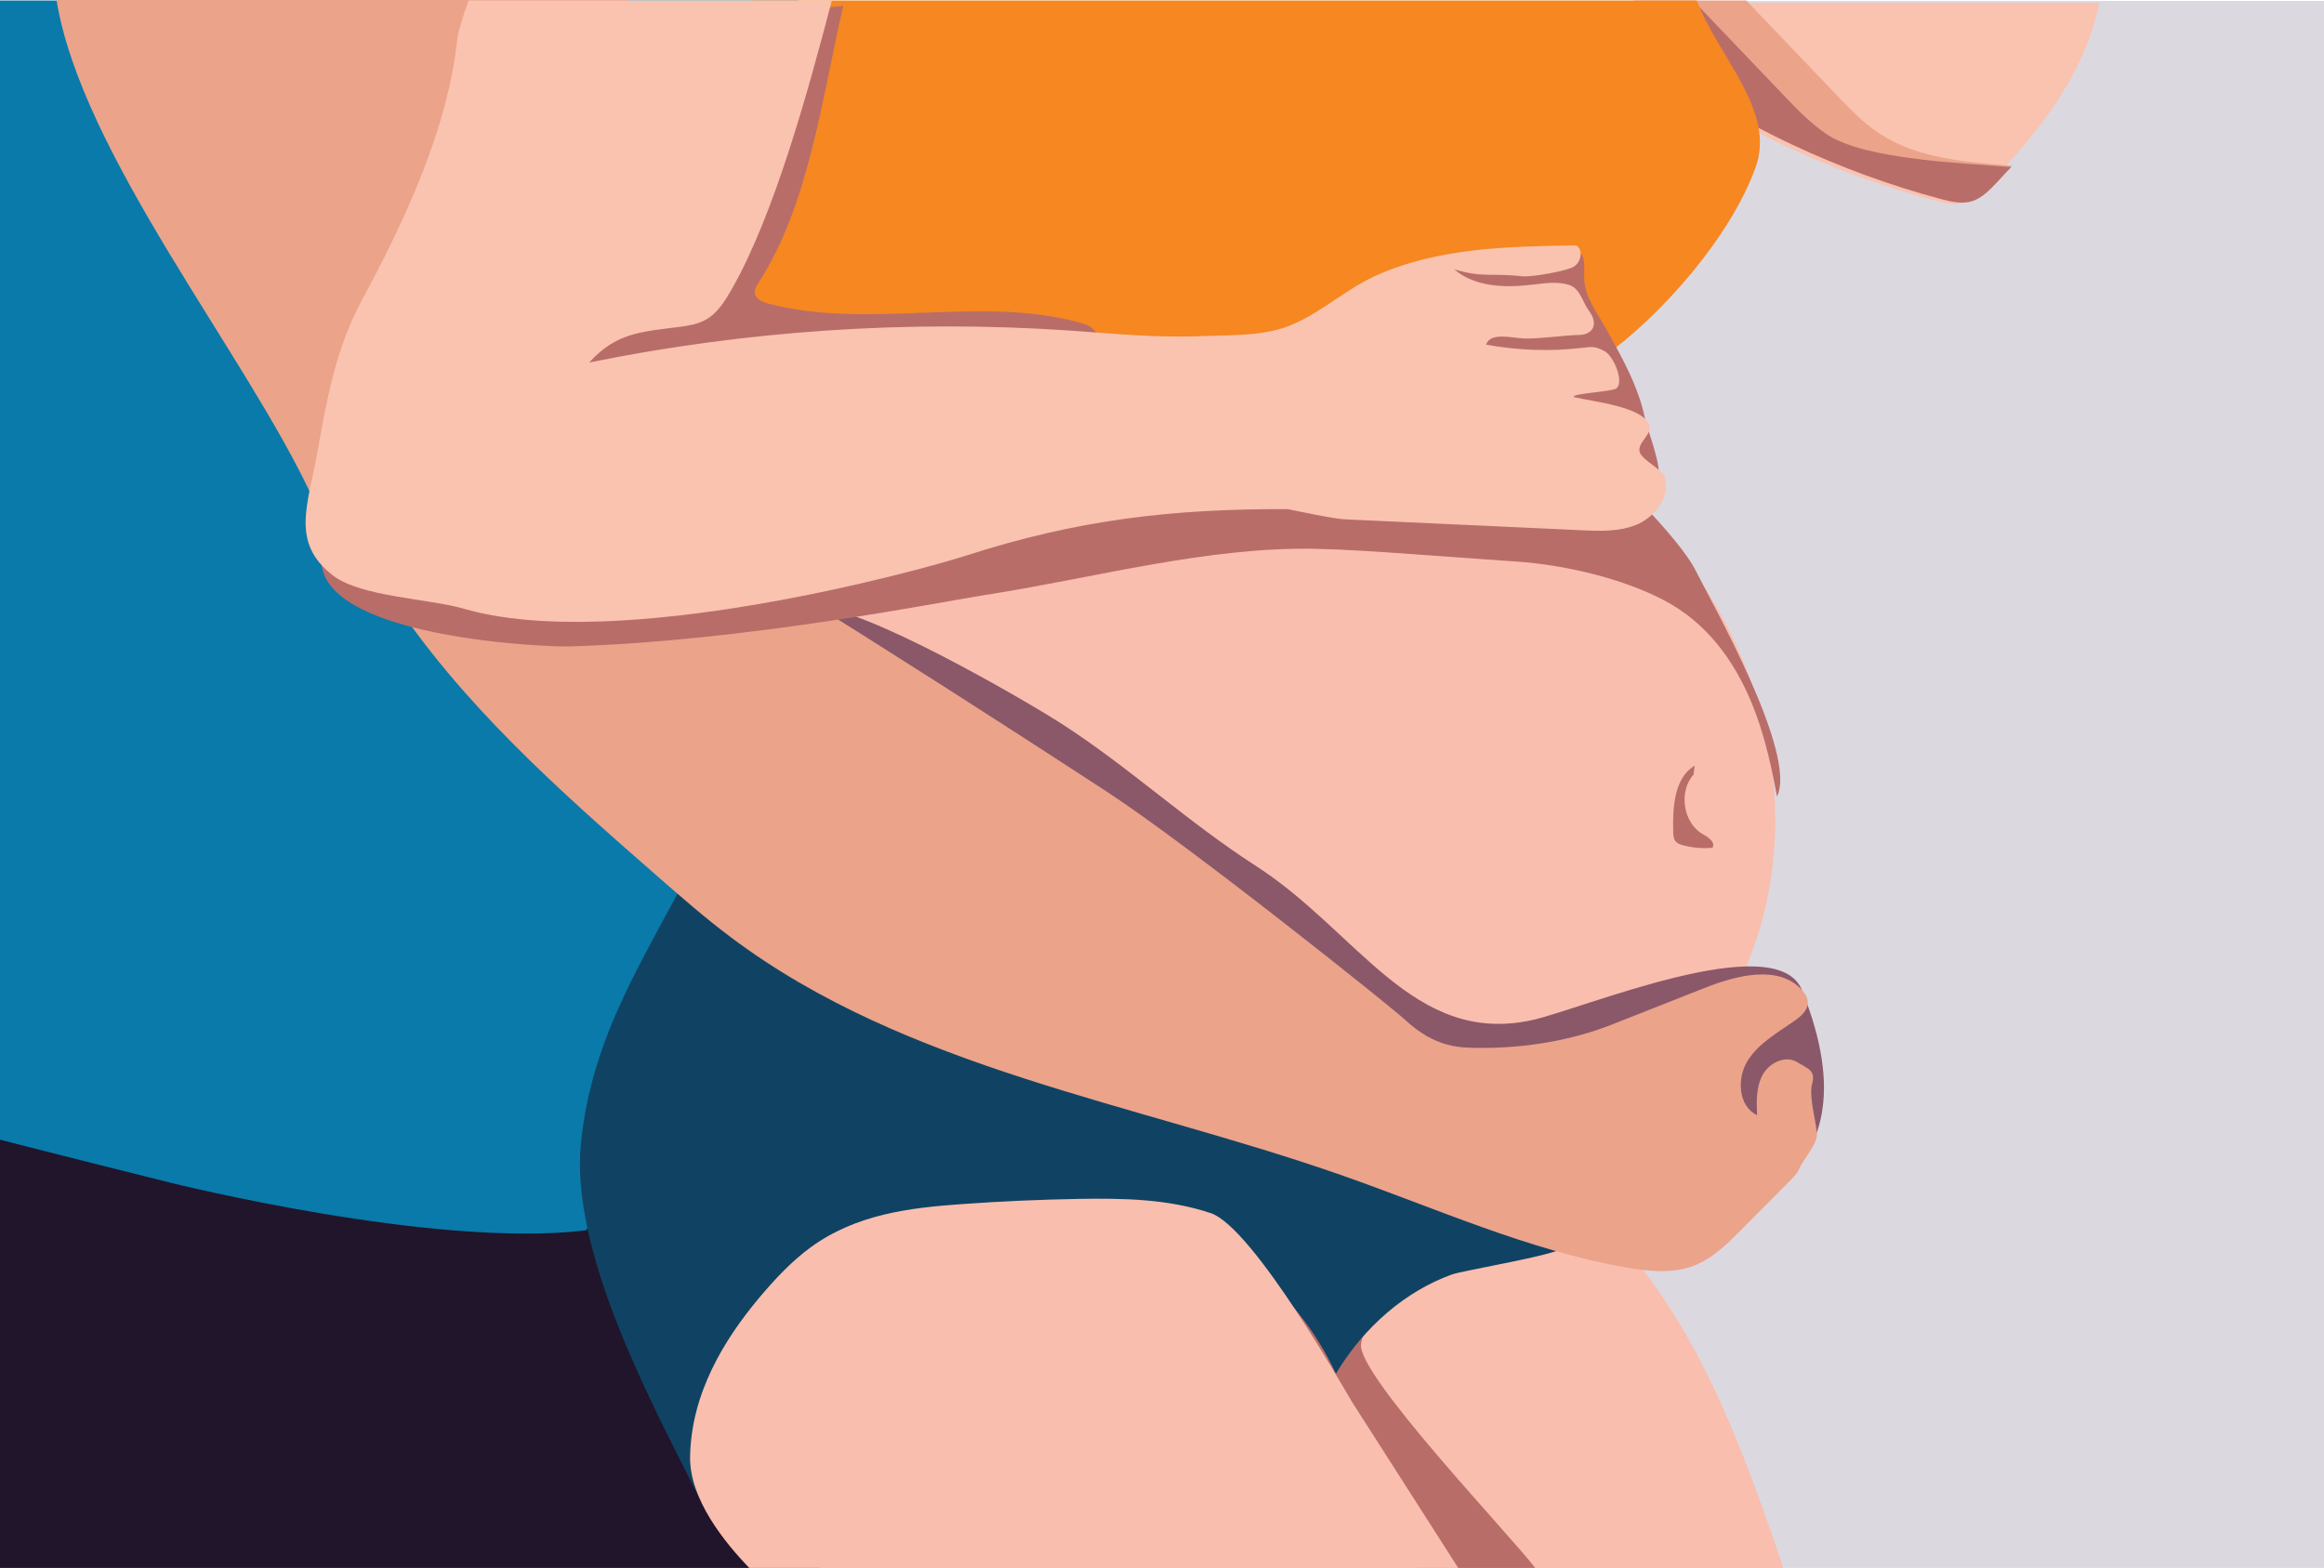 <?xml version="1.0" encoding="utf-8"?>
<!-- Generator: Adobe Illustrator 18.1.1, SVG Export Plug-In . SVG Version: 6.00 Build 0)  -->
<svg version="1.1" id="Layer_1" xmlns="http://www.w3.org/2000/svg" xmlns:xlink="http://www.w3.org/1999/xlink" x="0px" y="0px"
	 viewBox="0 0 1962 1323.9" enable-background="new 0 0 1962 1323.9" xml:space="preserve">
<rect y="0.8" fill="#DCD8E0" width="1962" height="1323.9"/>
<g>
	<path fill="#F9C3AF" d="M1372.1,2.4c-0.2,4.2-0.3,8.5-0.5,12.7c-0.3,8.5-0.5,17.5,3.2,24.9c3.3,6.6,9.2,11,14.9,15
		c74.9,52.7,157.4,91.4,243.2,114.2c8.5,2.2,17.4,4.3,25.8,1.7c8.1-2.6,14.6-9.2,20.7-15.7c27.4-29,54.1-59.7,72.9-96.5
		c8.9-17.5,16-36.6,20.1-56.3H1372.1z"/>
</g>
<g>
	<path fill="#EBA38A" d="M1378.7,13.1c-0.3,8.5-0.5,17.5,3.2,24.9c3.3,6.6,9.2,11,14.9,15c74.9,52.7,157.4,91.4,243.2,114.2
		c8.5,2.2,17.4,4.3,25.8,1.7c8.1-2.6,14.6-9.2,20.7-15.7c4.1-4.3,8.2-8.7,12.2-13.1c-0.2,0-0.4,0-0.6-0.1
		c-38.6-3.2-79.2-6-111.5-27.3c-13.7-9.1-25.2-21-36.5-32.9c-25.3-26.5-50.6-53-75.9-79.4h-95C1379,4.6,1378.8,8.8,1378.7,13.1z"/>
</g>
<g>
	<path fill="#B96D69" d="M1377.8,14.1c-0.3,8.5-0.5,17.5,3.2,24.9c3.3,6.6,9.2,11,14.9,15c74.9,52.7,157.4,91.4,243.2,114.2
		c8.5,2.2,17.4,4.3,25.8,1.7c8.1-2.6,14.6-9.2,20.7-15.7c4.1-4.3,8.2-8.7,12.2-13.1c-0.2,0-0.4,0-0.6-0.1
		c-38.6-3.2-122.2-6-154.5-27.3c-13.7-9.1-25.2-21-36.5-32.9c-25.3-26.5-50.6-53-75.9-79.4h-52C1378.1,5.6,1378,9.8,1377.8,14.1z"/>
</g>
<g>
	<path fill="#097AA9" d="M793.8,139.2C780,105.7,764.6,72,739.1,45.4c-18.4-19.1-41-33.6-65.5-45H0v982.3
		c24.7,6.4,52.6,12.1,70.9,11.5c132-4.6,279.7,146.8,406.9,113.4l30-26c152-20.8,250.8-201.5,374.6-287.5
		c8.9-6.2,17.9-12.7,23.3-21.8c6.6-11.1,6.9-24.5,6.9-37.2C912.5,531.8,872,328.6,793.8,139.2z"/>
</g>
<g>
	<g>
		<path fill="#EBA38A" d="M268.9,374.3c-0.1-0.2-0.2-0.4-0.3-0.6c-2-0.7-4-1.5-6-2.2L268.9,374.3z"/>
	</g>
	<g>
		<path fill="#EBA38A" d="M530.5,0H47.7c21.2,130.5,160.6,299.8,216,419.9c35.2,12.7,75.9-21.4,113.1-18.3
			c39.4,3.3,81.2-4.5,111.7-29.5c28.2-23.1,44-58.5,50.4-94.4c6.4-35.9,4.2-72.6,2-109C537.4,110.9,534,57.8,530.5,0z"/>
	</g>
</g>
<g>
	<g>
		<path fill="#20152B" d="M693.6,1324.5c-69.9-97.5-125-213.9-154.3-321.4c-3.4-12.5-7.5-26.2-21.9-33.7c-1.9-1-3.9-1.9-6.1-2.6
			c0.3-1.2,0.6-2.3,0.9-3.5c-2.6,0.5-5.2,1-7.8,1.6c-7.4-1.6-2.5,73.1-10.2,74c-127.3,15.3-346.9-39.5-349.3-40
			c-3-0.6-142-35.7-144.9-36.6v362.2C201.7,1324.5,662,1325.1,693.6,1324.5z"/>
	</g>
</g>
<g>
	<path fill="#F9BEAE" d="M1239.8,1324.7h266c-34.8-103.2-73.3-208.2-145.5-283.8c-6.7-7-13.8-13.9-22-18.5
		c-12.3-6.9-26.5-8.7-40.3-8.2c-68.6,2.2-127,53.8-175.7,106.9c-5.9,6.4-12.1,13.8-12.6,22.9c-0.4,8.1,3.9,15.4,8,22.1
		C1153.5,1223.2,1194.4,1276.4,1239.8,1324.7z"/>
</g>
<path d="M1446.8,791.5c-10.4-0.6-17.9-6-24.8-11.7c-5.3-4.4-9.3-10.4-13.4-16c-1-1.3-1.1-4.8-0.2-5.7c1.7-1.5,4.7-2.8,6.8-2.4
	c2.4,0.5,4.7,2.8,6.4,4.8c5.5,6.9,11.6,12.8,19.5,16.9c5.5,2.8,10.1,1.7,14.7-1.7c4.4-3.3,8.5-7,13.1-10c1.8-1.2,4.6-1.1,6.9-1.6
	c0.2,2.2,1.3,4.8,0.4,6.5c-4.6,9.1-11.4,16-21.3,19.3C1452.1,790.8,1449,791.1,1446.8,791.5z"/>
<path d="M1422.5,749.5c1.8-5.1,2.9-10.6,5.6-15.1c1.4-2.4,5.3-3.9,8.4-4.7c7.7-2.1,18.3,3.5,21.4,10.9c1.5,3.6,3.3,7.2,4.5,10.9
	c1.4,4.2,0.5,8.8-3.9,10c-4.1,1.1-7.1-2-8.7-6.2c-1.3-3.5-3-7-5.1-10.1c-2.6-3.8-6.4-3.4-7.5,1.1c-1.5,6.4-2.8,13,3.1,18.5
	c1.5,1.4,1.5,4.4,2.2,6.7c-2.4-0.2-5.3,0.3-7.2-0.7C1427.3,766.4,1422.8,759.6,1422.5,749.5z"/>
<g>
	<path fill="#F9BEAE" d="M1282.1,355.1c51.8,52.3,124.1,85.8,162.2,149c70.8,117.3,72.7,253.9,4.8,360.3
		c-13.6,21.3-17.6,37.2-38.7,50.7c-24.3,15.5-53.4,21.7-82,21.8c-39,0.1-77.2-10.5-114.9-20.5c-242-64.6-400.7-77.1-649.5-103
		c25-46.1,20-124.9,45-171c11.3-20.9-35.4-42.2-18.8-58.9c15.5-15.7,34.9-26.9,54.4-37c63.5-32.8,131.3-55.7,198.8-78.5
		c117.2-39.6,235.8-79.4,358.8-89.2c22.7-1.8,45.5-2.6,68.2-2.3c6.5,0.1,13.6,0.1,18.8-4.1c5.1-4.1,5.9-14-0.1-16.6"/>
</g>
<g>
	<path fill="#B96D69" d="M1084.6,1227.8c30.6,36.8,68.2,71.6,114.1,96.9h98c-20.7-27.6-152.8-165.6-147.6-190.2
		c7-33.4,23.1-104.6-41.3-77.5c-12.3,5.2-24.6,10.4-34.9,17.6c-26.9,18.8-35.9,49.2-30.7,76.8
		C1047.4,1179,1065,1204.3,1084.6,1227.8z"/>
</g>
<g>
	<path fill="#B96D69" d="M1430.7,646.5c-17.2,10-18.7,35.1-18.1,55.9c0.1,2.8,0.2,5.8,1.9,7.9c1.5,1.9,3.8,2.7,6,3.3
		c8.2,2.3,16.7,3,25.2,2.2c2.8-4.5-3.4-8.9-8-11.4c-16.6-9-20.9-36.2-7.9-50.4"/>
</g>
<g>
	<path fill="#104363" d="M706.7,800.4c-57,2.2-78.9-25.5-121.6-70.9c-40.3,79-85.1,143.1-94.6,235.1s58.9,218.7,98.8,298
		c40.2-60.9,5.7-125.4,60.9-166c31.4-23.1,66.1-39,101.4-51.8c67.1-24.2,138.6-37.1,207.4-21.5c68.9,15.6,134.9,62.9,168.8,136.6
		c23.9-39.8,58.9-69.7,98-83.8c9.4-3.4,86.3-16,94.4-22.6c8.1-6.6-53.1-8.5-55.6-19.9c-2.1-9.3-9.2-15.6-15.8-21.1
		c-130.6-106.6-280-179.9-435.4-213.7c-37.8-8.2-76.8-14.1-114.4-4.9"/>
</g>
<g>
	<path fill="#F9BEAE" d="M633.3,1324.7h598.3c-30.1-47-60.1-94-90.2-141c-3.4-5.2-83-147.2-119.3-159.4
		c-36.3-12.1-74.1-12.6-111.5-12c-32.9,0.6-65.7,2-98.5,4.4c-43.9,3.1-89.3,8.4-128,36.7c-15.8,11.6-30,26.7-43.5,42.8
		c-29.3,35.1-56.9,80.1-58,133.3C581.8,1265.8,612,1302.7,633.3,1324.7z"/>
</g>
<g>
	<path fill="#8B5869" d="M689.9,512.9c39.7-0.2,172.6,76.6,206,98c56.7,36.4,107.3,83.6,164,120c86.4,55.5,132.9,152.2,233.2,130.5
		c42-9,206.7-79.1,228.2-25.3c70.5,175.5-80.1,191-114.6,210.5S1339.4,919.4,1300,924c-64.8,7.6-132.5,14.9-193.7-7.6
		c-47-17.2-86-50.5-123.9-83.2c-81.2-69.9-165.6-144.2-203.5-244.4"/>
</g>
<g>
	<path fill="#EBA38A" d="M328.7,501.6c59.9,92.1,143.4,165.8,226.1,238.1c20.4,17.8,40.8,35.7,62.5,51.9
		c148.2,111.2,340.4,139.4,515.3,200.7c79.6,27.9,157.2,63.3,240.3,77.9c18.9,3.3,38.9,5.4,56.9-1.4c15.8-6,28.3-18.4,40.2-30.4
		c14-14.1,28-28.1,41.9-42.2c2.7-2.7,5.4-5.5,6.9-9c3.4-8.3,15.9-21.4,15.1-30.3c-0.9-11.4-7-31-4-42s-3.1-12.3-12.9-18.2
		c-9.9-5.9-23.5,0.8-29,11c-5.5,10.2-5.1,22.4-4.6,33.9c-15.9-7.5-17.3-31-8-45.9c9.3-14.9,25.4-23.8,39.8-33.9
		c5.5-3.9,11.3-9,11-15.7c-0.1-3.8-2.3-7.2-4.8-10c-19.5-21.8-54.9-12.7-82.1-2c-26.2,10.3-52.3,20.7-78.5,31
		c-33.8,13.4-72.5,19.7-108.9,19.7c-18,0-39.4,0.8-66-24c-11.8-11-182-147-251.7-192.5C842.9,608.7,751,550,658.4,492.3
		c-9.2-5.7-18.7-11.5-29.4-12.9c-10.2-1.3-20.4,1.5-30.3,4.2c-87.9,24.1-182.1,41.1-269.1,14.2"/>
</g>
<g>
	<path fill="#F68721" d="M635.7,0.4c-50.9,38.7-92.4,90.1-117.8,150c-13.2,31.1-22.3,64.7-21.4,98.7c0.9,34,12.6,68.4,36.2,92.1
		c40.1,40.3,102.7,41.3,158.6,38.7c197.4-9.1,394.1-30.8,590.6-52.4c11.9-1.3,23.8-2.6,35.2-6.3c13-4.2,24.9-11.3,36.1-19.4
		C1403,266,1461,200,1482.1,141.4c17.3-48-30.8-92.2-49.7-141H635.7z"/>
</g>
<g>
	<path fill="#B96D69" d="M1234.4,218.3c29.3-2.6,58.6-5.2,87.9-7.9c3-0.3,6.1-0.5,8.9,0.7c7.8,3.6,6.1,14.9,6.2,23.5
		c0.2,15.4,10.4,28.6,17.9,42c13.5,24.2,28.1,49.8,33.5,77c2,9.8,15.5,42.3,10.5,51c-5.4,9.3-38.1-6.5-48.8-7.8
		c-10.7-1.3-20.4-6.6-29.9-11.9c-21.3-11.9-42.5-23.7-63.8-35.6c-25.2-14.1-53.3-32.1-57.1-60.8c-1.5-11,1-22.1,3.7-32.9
		c2.3-9.2,4.9-18.7,10.5-26.3c5.7-7.7,15.1-13.2,24.5-11.5"/>
</g>
<g>
	<path fill="#B96D69" d="M1500.2,672.5c-7.1-35.4-21-127-96-166c-35.2-18.3-83.2-29.5-123.4-32.3c-29.9-2.1-59.8-4.3-89.7-6.4
		c-26.8-1.9-53.6-3.8-80.5-4.4c-91.6-1.9-188,24.9-278.3,38.9c-39.1,6.1-202.5,39-351,43.5c-22.2,0.7-208.5-7.5-210-72
		c-0.5-20.6,320.3,19.4,333.2,3.3s32.6-26.7,52.3-36c97.3-46,206-72.8,315.9-78c36.4-1.7,73-1.1,109.4-2.4
		c46.2-1.6,92.2-6.3,138.4-5.4c46.2,0.8,93.2,7.5,133.9,27c23.4,11.2-32.4-17.2-13.4-0.7c23.1,20.1,77.4,73.8,90.5,100.1
		S1517.9,636.9,1500.2,672.5"/>
</g>
<g>
	<path fill="#B96D69" d="M711.9,4.9c-17.8,76.4-28.7,167.8-71.4,233.6c-1.8,2.8-3.7,6-3.2,9.3c0.8,5,6.5,7.3,11.4,8.6
		c84.9,22.2,177-7,261.8,15.7c4.6,1.2,9.4,2.7,12.8,6.1c7.5,7.4,4.8,21-2.9,28.2c-7.7,7.2-18.6,9.8-28.9,11.9
		c-132.5,27.4-268.9,36.1-403.8,25.8c-3.9-0.3-7.9-0.7-11.2-2.7c-6.2-3.7-8-11.8-11.4-18.2c-3.5-6.7-9.1-12-13.2-18.3
		c-10.5-16-10.4-36.8-6.8-55.6c10.3-53.2,45.2-97.8,78.9-140.1c17.6-22,35.1-44.1,52.7-66.1c20.5-25.7,39.7-9.2,71.2-18.3
		c12.5-3.6,24.1-9.2,36-4c20.7,9,9.7-36.5,12-14"/>
</g>
<g>
	<path fill="#F9C3AF" d="M1405.6,403.3c-1.9-7-19.1-14.6-21.3-21.5c-2.5-8,11-15.1,8.1-23c-5.8-15.6-47.4-19.6-63.6-23.5
		c-3.4-3,32.7-4.5,36-7.5c6.5-5.9-2.7-27.6-10.5-31.5c-7.8-3.9-9.7-3.7-18.4-2.6c-27,3.2-54.6,2.2-81.3-2.7
		c3.6-10.7,20.9-5.7,32.2-5.2s35.2-2.8,46.5-3s16.5-9,8.4-20c-6.1-8.3-7.6-19.5-17.5-22.4s-20.5-1.2-30.8,0
		c-22.9,2.7-48.3,2-65.7-13c24.6,7.4,31.2,2.9,57.6,5.9c7.3,0.8,37-4.3,43.3-8.1c6.3-3.8,8.4-14.5,2-18c-57.6,0.8-117,2-169.4,25.7
		c-28.7,13-52.6,37.6-82.9,45.5c-20.8,5.4-42.9,4.5-64.4,5.4c-37.5,1.6-75-2.2-112.4-4.8c-135.1-9-271.4,0.1-404.1,27.1
		c22.9-25,42.6-25.8,76.3-30.1c7.5-1,15.2-2.2,21.9-5.9c10.2-5.6,16.6-16.2,22.4-26.3C654.2,180,682.6,75.5,702.3,0.4H395.6
		c-4.7,13-9,27.4-9.4,31.5c-8,76.7-44.3,154-80.9,222c-21.7,40.2-29.3,82.6-37.3,127.6c-8,45-23,76.7,13.2,104.5
		c23.5,18,81.7,19.6,110.1,27.9c130.2,38,384.5-31.9,424.7-44.9c93.2-30,172.9-39.5,271.2-39.1c9.5,1.9,38.4,8.1,48.1,8.6
		c66.5,3.1,133.1,6.2,199.6,9.2c16.3,0.8,33.3,1.4,48.2-5.3C1398,435.5,1409.8,419,1405.6,403.3z"/>
</g>
</svg>
